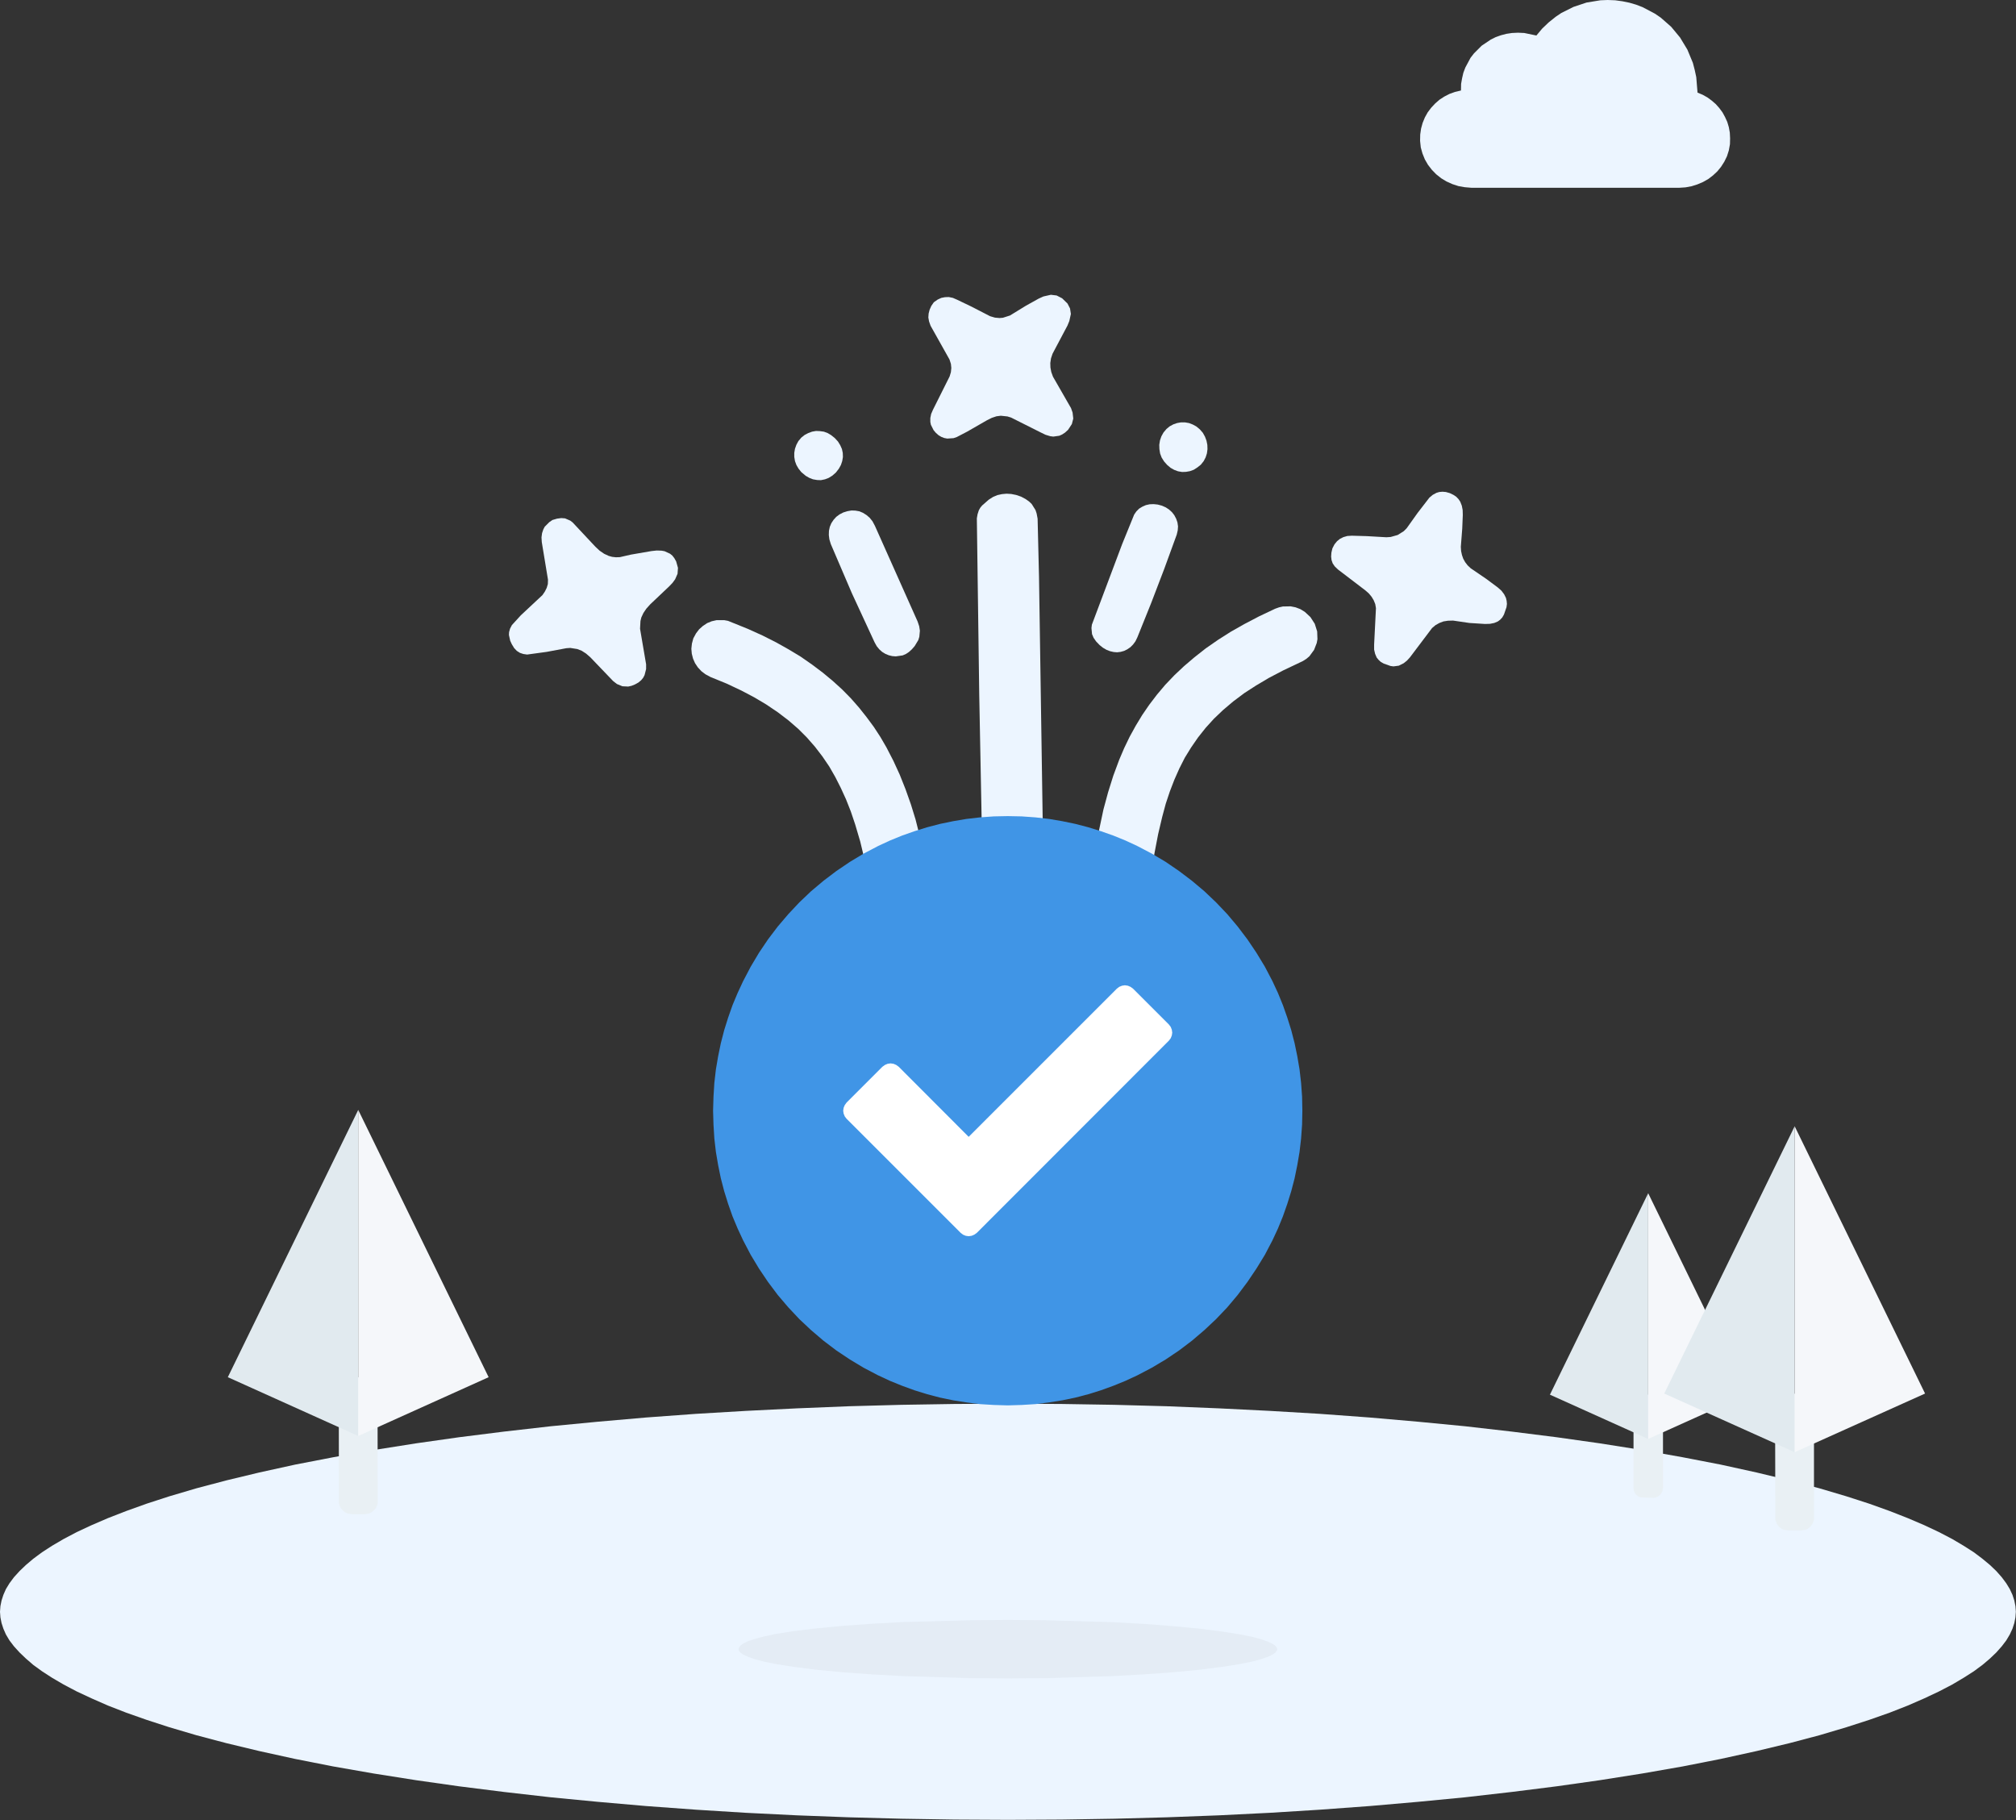 <svg height="1291" node-id="1" sillyvg="true" template-height="1291" template-width="1430" version="1.1" viewBox="0 0 1430 1291" width="1430" xmlns="http://www.w3.org/2000/svg" xmlns:xlink="http://www.w3.org/1999/xlink"><rect x="0" y="0" width="1430" height="1291" fill="#333333" stroke="none"/><defs node-id="56"><linearGradient gradientUnits="objectBoundingBox" id="_未命名的渐变_15" node-id="5" spreadMethod="pad" x1="716.4" x2="716.4" y1="629.82" y2="350.19"><stop offset="0" stop-color="#f7fbff"/><stop offset="1" stop-color="#ecf5ff"/></linearGradient><linearGradient gradientUnits="objectBoundingBox" id="_未命名的渐变_15-2" node-id="8" spreadMethod="pad" x1="420.95" x2="420.95" y1="487.12" y2="367.47"><stop offset="0" stop-color="#f7fbff"/><stop offset="1" stop-color="#ecf5ff"/></linearGradient><linearGradient gradientUnits="objectBoundingBox" id="_未命名的渐变_15-3" node-id="9" spreadMethod="pad" x1="709.91" x2="709.91" y1="311.19" y2="209.09"><stop offset="0" stop-color="#f7fbff"/><stop offset="1" stop-color="#ecf5ff"/></linearGradient><linearGradient gradientUnits="objectBoundingBox" id="_未命名的渐变_15-4" node-id="10" spreadMethod="pad" x1="1006.52" x2="1006.52" y1="472.7" y2="348.78"><stop offset="0" stop-color="#f7fbff"/><stop offset="1" stop-color="#ecf5ff"/></linearGradient><linearGradient gradientUnits="objectBoundingBox" id="_未命名的渐变_15-5" node-id="11" spreadMethod="pad" x1="620.2" x2="620.2" y1="465.63" y2="362.1"><stop offset="0" stop-color="#f7fbff"/><stop offset="1" stop-color="#ecf5ff"/></linearGradient><linearGradient gradientUnits="objectBoundingBox" id="_未命名的渐变_15-6" node-id="12" spreadMethod="pad" x1="804.85" x2="804.85" y1="462.68" y2="357.54"><stop offset="0" stop-color="#f7fbff"/><stop offset="1" stop-color="#ecf5ff"/></linearGradient><linearGradient gradientUnits="objectBoundingBox" id="_未命名的渐变_15-7" node-id="13" spreadMethod="pad" x1="580.63" x2="580.63" y1="340.62" y2="305.69"><stop offset="0" stop-color="#f7fbff"/><stop offset="1" stop-color="#ecf5ff"/></linearGradient><linearGradient gradientUnits="objectBoundingBox" id="_未命名的渐变_15-8" node-id="14" spreadMethod="pad" x1="839.42" x2="839.42" y1="334.82" y2="299.54"><stop offset="0" stop-color="#f7fbff"/><stop offset="1" stop-color="#ecf5ff"/></linearGradient><linearGradient gradientUnits="objectBoundingBox" id="_未命名的渐变_15-9" node-id="15" spreadMethod="pad" x1="854.69" x2="854.69" y1="637.39" y2="430.01"><stop offset="0" stop-color="#f7fbff"/><stop offset="1" stop-color="#ecf5ff"/></linearGradient><linearGradient gradientUnits="objectBoundingBox" id="_未命名的渐变_15-10" node-id="16" spreadMethod="pad" x1="574.34" x2="574.34" y1="641.1" y2="439.72"><stop offset="0" stop-color="#f7fbff"/><stop offset="1" stop-color="#ecf5ff"/></linearGradient><linearGradient gradientUnits="objectBoundingBox" id="_未命名的渐变_10" node-id="17" spreadMethod="pad" x1="714.93" x2="714.93" y1="1290.92" y2="995.69"><stop offset="0" stop-color="#f7fbff" stop-opacity="0.5"/><stop offset="1" stop-color="#ecf5ff"/></linearGradient><linearGradient gradientUnits="objectBoundingBox" id="_未命名的渐变_15-11" node-id="20" spreadMethod="pad" x1="1227.25" x2="1007.27" y1="66.57" y2="66.57"><stop offset="0" stop-color="#f7fbff"/><stop offset="1" stop-color="#ecf5ff"/></linearGradient><linearGradient gradientUnits="objectBoundingBox" id="_未命名的渐变_14" node-id="21" spreadMethod="pad" x1="714.81" x2="714.81" y1="996.86" y2="578.89"><stop offset="0" stop-color="#dcedff"/><stop offset="1" stop-color="#4095e6"/></linearGradient></defs><g node-id="205"><g node-id="206"><path d="M 738.70 616.30 L 739.80 612.00 L 740.00 607.60 L 737.00 409.30 L 736.00 367.90 L 735.30 364.20 L 734.50 361.80 L 731.80 357.50 L 729.90 355.70 L 727.50 354.00 L 724.30 352.30 L 720.80 351.10 L 717.30 350.40 L 714.00 350.20 L 710.70 350.50 L 707.50 351.20 L 704.40 352.50 L 701.40 354.40 L 696.60 358.60 L 695.30 360.20 L 694.30 362.00 L 693.40 364.80 L 692.90 367.70 L 694.60 492.90 L 696.90 612.40 L 697.50 615.40 L 698.50 618.20 L 700.00 620.90 L 702.00 623.30 L 704.60 625.60 L 707.60 627.40 L 710.70 628.70 L 714.10 629.50 L 717.50 629.80 L 720.90 629.60 L 724.20 629.00 L 727.40 627.90 L 730.40 626.40 L 733.10 624.50 L 735.40 622.10 L 737.30 619.40 L 738.70 616.30 Z" fill="url(#_未命名的渐变_15)" fill-rule="nonzero" group-id="1,2" node-id="142" stroke="none" target-height="279.6" target-width="47.1" target-x="692.9" target-y="350.2"/><path d="M 391.80 368.90 L 389.60 370.40 L 386.40 373.60 L 385.40 375.50 L 384.50 378.20 L 384.10 381.20 L 384.30 384.50 L 388.70 411.20 L 388.60 414.30 L 387.80 417.00 L 386.50 419.60 L 384.80 422.10 L 369.40 436.50 L 363.10 443.40 L 361.80 445.90 L 361.10 448.40 L 361.00 450.40 L 361.90 454.50 L 363.00 456.90 L 364.70 459.70 L 366.60 461.70 L 368.80 463.10 L 371.20 463.90 L 373.90 464.30 L 387.80 462.40 L 401.70 459.80 L 404.50 459.60 L 409.50 460.40 L 412.60 461.60 L 415.70 463.60 L 418.80 466.30 L 434.90 483.10 L 437.60 485.20 L 441.50 486.80 L 445.60 487.00 L 447.90 486.50 L 450.40 485.50 L 452.90 484.10 L 454.80 482.50 L 456.20 480.80 L 457.20 478.90 L 458.30 474.60 L 458.30 471.20 L 454.00 446.00 L 454.30 440.50 L 454.90 438.00 L 456.40 434.80 L 458.50 431.70 L 461.30 428.60 L 474.60 416.00 L 477.00 413.50 L 478.90 410.90 L 480.60 407.00 L 480.90 402.80 L 479.60 398.20 L 478.30 395.90 L 476.90 394.10 L 475.30 392.80 L 471.40 391.00 L 469.20 390.60 L 465.80 390.50 L 462.10 390.90 L 447.60 393.40 L 439.70 395.20 L 436.90 395.30 L 434.20 395.00 L 431.70 394.30 L 428.50 392.80 L 425.30 390.60 L 422.30 387.80 L 406.20 370.60 L 404.50 369.30 L 400.80 367.70 L 398.10 367.50 L 395.10 367.90 L 391.70 368.90 Z" fill="url(#_未命名的渐变_15-2)" fill-rule="nonzero" group-id="1,2" node-id="144" stroke="none" target-height="119.5" target-width="119.9" target-x="361" target-y="367.5"/><path d="M 738.10 306.70 L 741.60 308.40 L 744.90 309.40 L 747.10 309.70 L 751.40 309.10 L 753.40 308.20 L 755.40 306.90 L 757.60 304.90 L 760.30 300.80 L 761.30 296.90 L 760.80 292.60 L 759.70 289.50 L 746.90 267.20 L 745.70 263.90 L 745.10 260.70 L 745.00 257.50 L 745.50 254.20 L 746.60 250.90 L 757.20 230.90 L 758.50 227.70 L 759.60 222.70 L 759.00 218.80 L 757.20 215.30 L 753.40 211.60 L 749.50 209.60 L 745.40 209.10 L 740.10 210.30 L 736.80 211.80 L 727.80 216.80 L 716.40 223.80 L 711.40 225.40 L 709.00 225.60 L 705.70 225.30 L 702.30 224.30 L 689.10 217.50 L 678.90 212.60 L 675.90 211.30 L 673.00 210.70 L 670.30 210.80 L 667.70 211.30 L 665.10 212.50 L 662.40 214.40 L 660.60 217.00 L 659.40 219.70 L 658.70 222.40 L 658.50 225.20 L 659.00 228.00 L 660.10 231.10 L 673.50 255.00 L 674.50 258.10 L 674.80 261.00 L 674.50 264.00 L 673.60 267.00 L 661.80 290.60 L 660.50 293.60 L 659.90 296.50 L 659.90 299.30 L 660.30 301.30 L 662.20 305.10 L 663.70 306.90 L 665.70 308.70 L 667.70 309.90 L 669.80 310.70 L 671.90 311.10 L 676.40 310.80 L 678.70 310.00 L 686.00 306.20 L 700.10 298.10 L 703.50 296.40 L 706.80 295.30 L 709.90 294.90 L 714.60 295.40 L 717.20 296.20 L 738.10 306.70 Z" fill="url(#_未命名的渐变_15-3)" fill-rule="nonzero" group-id="1,2" node-id="146" stroke="none" target-height="102" target-width="102.8" target-x="658.5" target-y="209.1"/><path d="M 1053.40 442.60 L 1056.90 442.50 L 1059.90 441.90 L 1062.50 440.80 L 1064.10 439.60 L 1065.60 438.00 L 1066.80 435.90 L 1068.60 430.70 L 1068.90 428.40 L 1068.70 426.20 L 1068.20 424.10 L 1066.90 421.50 L 1065.00 419.00 L 1062.40 416.70 L 1054.20 410.60 L 1043.20 403.10 L 1041.00 401.00 L 1039.30 398.80 L 1037.90 396.30 L 1037.00 393.70 L 1036.40 390.90 L 1036.20 387.90 L 1037.20 375.00 L 1037.60 365.30 L 1037.50 361.80 L 1036.90 358.70 L 1035.80 355.90 L 1034.60 354.10 L 1033.00 352.40 L 1030.90 351.00 L 1028.40 349.80 L 1025.60 349.00 L 1023.20 348.80 L 1020.90 349.00 L 1018.90 349.60 L 1016.30 351.00 L 1013.90 353.00 L 1005.50 363.90 L 997.80 374.70 L 995.70 376.80 L 991.40 379.50 L 986.40 380.90 L 983.40 381.10 L 969.50 380.30 L 958.90 380.00 L 955.70 380.20 L 952.90 381.00 L 950.50 382.20 L 948.40 383.90 L 946.60 386.10 L 945.10 389.00 L 944.40 392.00 L 944.20 394.80 L 944.50 397.30 L 945.30 399.60 L 946.80 401.80 L 949.10 404.00 L 968.50 418.80 L 970.90 420.90 L 972.90 423.30 L 974.40 425.80 L 975.50 428.50 L 976.00 431.40 L 974.70 457.30 L 974.70 460.80 L 975.40 463.80 L 976.50 466.40 L 977.80 468.00 L 979.40 469.50 L 981.50 470.70 L 986.30 472.40 L 988.40 472.70 L 992.20 472.20 L 995.60 470.50 L 998.00 468.60 L 1000.10 466.30 L 1015.80 445.50 L 1018.30 443.40 L 1021.00 441.90 L 1023.90 440.80 L 1027.10 440.30 L 1030.70 440.20 L 1042.30 441.90 L 1053.30 442.60 Z" fill="url(#_未命名的渐变_15-4)" fill-rule="nonzero" group-id="1,2" node-id="148" stroke="none" target-height="123.9" target-width="124.7" target-x="944.2" target-y="348.8"/><path d="M 620.60 373.00 L 618.90 369.80 L 616.90 367.30 L 614.70 365.40 L 612.20 363.80 L 609.60 362.70 L 606.80 362.20 L 604.00 362.10 L 601.10 362.60 L 598.20 363.50 L 595.50 364.90 L 593.20 366.60 L 591.30 368.70 L 589.70 371.10 L 588.60 373.70 L 588.00 376.50 L 587.90 379.50 L 588.30 382.60 L 589.30 385.90 L 604.30 420.90 L 620.40 455.70 L 621.90 458.40 L 623.70 460.60 L 625.70 462.40 L 628.00 463.80 L 630.40 464.80 L 632.90 465.40 L 635.40 465.60 L 640.30 464.90 L 642.60 463.90 L 644.70 462.50 L 646.70 460.70 L 648.80 458.30 L 651.40 454.00 L 652.10 451.70 L 652.50 447.40 L 652.00 444.20 L 650.90 440.90 L 620.60 373.00 Z" fill="url(#_未命名的渐变_15-5)" fill-rule="nonzero" group-id="1,2" node-id="150" stroke="none" target-height="103.5" target-width="64.6" target-x="587.9" target-y="362.1"/><path d="M 780.00 457.60 L 782.40 459.50 L 784.80 460.90 L 787.30 461.90 L 789.90 462.50 L 792.40 462.70 L 794.90 462.40 L 797.40 461.70 L 799.60 460.60 L 801.80 459.10 L 803.70 457.20 L 805.40 454.90 L 806.80 452.00 L 816.50 427.90 L 825.80 403.60 L 834.70 379.20 L 835.40 376.20 L 835.60 373.40 L 835.20 370.60 L 834.30 368.00 L 833.00 365.50 L 831.30 363.30 L 829.20 361.40 L 826.90 359.90 L 824.20 358.70 L 821.20 357.90 L 818.30 357.60 L 815.50 357.70 L 812.80 358.30 L 810.30 359.40 L 808.00 360.80 L 806.10 362.70 L 804.50 365.00 L 796.00 385.90 L 774.50 443.10 L 774.20 445.50 L 774.60 449.80 L 775.70 452.40 L 777.50 455.00 L 780.00 457.60 Z" fill="url(#_未命名的渐变_15-6)" fill-rule="nonzero" group-id="1,2" node-id="152" stroke="none" target-height="105.1" target-width="61.4" target-x="774.2" target-y="357.6"/><path d="M 568.40 310.40 L 566.30 312.90 L 564.90 315.50 L 563.90 318.30 L 563.40 321.20 L 563.40 324.10 L 563.90 327.10 L 564.90 329.80 L 566.40 332.40 L 568.40 334.90 L 571.50 337.50 L 574.10 339.00 L 576.70 340.00 L 579.60 340.50 L 582.30 340.60 L 585.20 340.00 L 587.80 339.00 L 590.40 337.40 L 592.90 335.20 L 595.00 332.50 L 596.50 329.80 L 597.40 327.10 L 597.90 324.20 L 597.80 321.30 L 597.20 318.50 L 596.00 315.80 L 594.40 313.20 L 592.10 310.70 L 589.60 308.70 L 587.10 307.20 L 584.40 306.20 L 581.50 305.80 L 578.80 305.70 L 576.00 306.20 L 573.30 307.20 L 570.80 308.50 L 568.40 310.40 Z" fill="url(#_未命名的渐变_15-7)" fill-rule="nonzero" group-id="1,2" node-id="154" stroke="none" target-height="34.9" target-width="34.5" target-x="563.4" target-y="305.7"/><path d="M 851.80 329.60 L 853.80 327.10 L 855.20 324.40 L 856.10 321.60 L 856.50 318.60 L 856.40 315.60 L 855.80 312.60 L 854.70 309.70 L 853.20 307.00 L 851.10 304.60 L 848.60 302.50 L 846.00 301.10 L 843.40 300.10 L 840.50 299.60 L 837.70 299.60 L 834.90 300.10 L 832.30 301.00 L 829.70 302.40 L 827.40 304.30 L 825.30 306.80 L 823.80 309.50 L 822.80 312.40 L 822.30 315.50 L 822.40 318.60 L 822.90 321.70 L 824.00 324.60 L 825.70 327.30 L 827.90 329.80 L 830.40 331.90 L 832.90 333.30 L 835.60 334.30 L 838.50 334.80 L 841.30 334.70 L 844.10 334.20 L 846.80 333.20 L 849.30 331.60 L 851.80 329.60 Z" fill="url(#_未命名的渐变_15-8)" fill-rule="nonzero" group-id="1,2" node-id="156" stroke="none" target-height="35.2" target-width="34.2" target-x="822.3" target-y="299.6"/><path d="M 932.60 442.50 L 929.50 437.70 L 925.50 434.00 L 922.40 432.10 L 919.00 430.80 L 915.50 430.10 L 910.00 430.20 L 907.30 430.80 L 904.50 431.80 L 893.10 437.20 L 882.60 442.70 L 872.90 448.20 L 864.10 453.80 L 855.30 459.90 L 847.30 466.20 L 839.90 472.50 L 833.10 478.90 L 826.60 485.70 L 820.70 492.70 L 815.20 499.90 L 810.20 507.20 L 805.60 514.80 L 801.30 522.60 L 797.40 530.70 L 793.90 538.90 L 789.70 550.20 L 786.00 562.00 L 782.70 574.20 L 777.30 599.70 L 775.10 613.30 L 774.80 616.20 L 775.40 621.60 L 776.30 624.10 L 777.90 627.30 L 780.00 630.20 L 782.60 632.70 L 785.50 634.70 L 788.90 636.20 L 792.60 637.10 L 795.50 637.40 L 800.90 636.80 L 803.50 636.00 L 806.70 634.40 L 809.50 632.40 L 812.00 629.80 L 814.90 625.30 L 816.50 619.90 L 818.90 605.20 L 821.50 591.70 L 824.40 579.40 L 826.90 570.10 L 829.80 561.40 L 833.00 553.10 L 836.50 545.20 L 840.40 537.50 L 844.90 530.20 L 849.80 523.10 L 855.20 516.30 L 861.00 509.90 L 867.50 503.70 L 874.70 497.60 L 882.70 491.60 L 890.90 486.30 L 900.00 480.90 L 910.10 475.60 L 924.20 468.90 L 926.70 467.30 L 928.80 465.50 L 932.10 461.00 L 934.00 456.10 L 934.50 453.40 L 934.30 447.90 L 932.60 442.50 Z" fill="url(#_未命名的渐变_15-9)" fill-rule="nonzero" group-id="1,2" node-id="158" stroke="none" target-height="207.3" target-width="159.7" target-x="774.8" target-y="430.1"/><path d="M 491.80 452.80 L 490.80 456.50 L 490.40 460.20 L 490.70 463.70 L 491.60 467.20 L 493.00 470.40 L 495.00 473.40 L 497.50 476.10 L 500.40 478.30 L 503.90 480.20 L 515.40 484.90 L 525.80 489.80 L 535.10 494.70 L 543.50 499.70 L 551.80 505.30 L 559.40 511.10 L 566.20 517.00 L 572.30 523.10 L 578.00 529.60 L 583.30 536.50 L 588.20 543.70 L 592.50 551.20 L 596.40 558.90 L 600.10 567.00 L 603.50 575.60 L 606.60 584.80 L 610.20 597.00 L 617.60 627.90 L 618.90 630.80 L 620.70 633.40 L 625.40 637.60 L 628.30 639.20 L 631.40 640.40 L 634.70 641.00 L 638.00 641.10 L 641.30 640.60 L 645.00 639.50 L 648.20 637.90 L 651.10 635.70 L 653.60 633.10 L 655.60 630.20 L 657.10 627.00 L 658.20 621.80 L 657.80 616.30 L 655.20 604.10 L 649.40 581.20 L 646.10 570.50 L 642.30 559.80 L 638.20 549.50 L 633.70 539.70 L 628.80 530.20 L 624.50 522.80 L 619.80 515.60 L 614.70 508.70 L 609.30 501.90 L 603.50 495.30 L 597.40 489.10 L 590.80 483.10 L 583.70 477.20 L 576.00 471.40 L 567.80 465.70 L 559.50 460.70 L 550.60 455.70 L 540.90 450.80 L 530.50 446.10 L 516.40 440.40 L 513.70 439.90 L 508.30 439.90 L 504.80 440.70 L 501.60 442.00 L 498.60 444.00 L 495.90 446.40 L 493.70 449.30 L 491.80 452.80 Z" fill="url(#_未命名的渐变_15-10)" fill-rule="nonzero" group-id="1,2" node-id="160" stroke="none" target-height="201.2" target-width="167.8" target-x="490.4" target-y="439.9"/></g><g node-id="207"><path d="M 1429.90 1143.30 L 1429.60 1147.30 L 1428.80 1151.30 L 1427.50 1155.30 L 1425.60 1159.40 L 1423.10 1163.60 L 1419.90 1167.80 L 1416.00 1172.20 L 1411.50 1176.50 L 1406.20 1181.00 L 1400.10 1185.50 L 1392.90 1190.10 L 1384.80 1194.90 L 1375.40 1199.80 L 1365.00 1204.70 L 1353.30 1209.80 L 1340.30 1214.90 L 1325.80 1220.00 L 1309.70 1225.20 L 1290.50 1230.90 L 1269.30 1236.50 L 1246.00 1242.10 L 1220.50 1247.70 L 1193.60 1253.00 L 1165.00 1258.00 L 1134.60 1262.80 L 1104.20 1267.10 L 1072.40 1271.10 L 1039.20 1274.90 L 1006.00 1278.10 L 971.60 1281.10 L 936.20 1283.70 L 900.70 1285.90 L 864.50 1287.70 L 827.40 1289.10 L 790.40 1290.10 L 752.90 1290.70 L 714.90 1290.90 L 677.00 1290.70 L 639.40 1290.10 L 602.40 1289.10 L 565.40 1287.70 L 529.10 1285.90 L 493.70 1283.70 L 458.20 1281.10 L 423.90 1278.10 L 390.70 1274.90 L 357.40 1271.10 L 325.60 1267.10 L 295.30 1262.80 L 264.90 1258.00 L 236.30 1253.00 L 209.40 1247.70 L 183.90 1242.10 L 160.60 1236.50 L 139.40 1230.90 L 120.10 1225.20 L 104.10 1220.00 L 89.60 1214.90 L 76.50 1209.80 L 64.90 1204.70 L 54.40 1199.80 L 45.10 1194.90 L 36.90 1190.10 L 29.80 1185.50 L 23.60 1181.00 L 18.40 1176.50 L 13.90 1172.20 L 9.90 1167.80 L 6.70 1163.60 L 4.20 1159.40 L 2.40 1155.30 L 1.10 1151.30 L 0.30 1147.30 L 0.00 1143.30 L 0.30 1139.30 L 1.10 1135.30 L 2.40 1131.30 L 4.20 1127.20 L 6.70 1123.10 L 9.90 1118.80 L 13.90 1114.40 L 18.40 1110.10 L 23.60 1105.70 L 29.80 1101.10 L 36.90 1096.50 L 45.10 1091.70 L 54.40 1086.80 L 64.90 1081.90 L 76.50 1076.90 L 89.60 1071.80 L 104.10 1066.60 L 120.10 1061.40 L 139.40 1055.70 L 160.60 1050.10 L 183.90 1044.50 L 209.40 1038.90 L 236.30 1033.70 L 264.90 1028.60 L 295.30 1023.80 L 325.60 1019.50 L 357.40 1015.50 L 390.70 1011.70 L 423.90 1008.50 L 458.20 1005.50 L 493.70 1002.90 L 529.10 1000.80 L 565.40 999.00 L 602.40 997.50 L 639.40 996.50 L 677.00 995.90 L 714.90 995.70 L 752.90 995.90 L 790.40 996.50 L 827.40 997.50 L 864.50 999.00 L 900.70 1000.80 L 936.20 1002.90 L 971.60 1005.50 L 1006.00 1008.50 L 1039.20 1011.70 L 1072.40 1015.50 L 1104.20 1019.50 L 1134.60 1023.80 L 1165.00 1028.60 L 1193.60 1033.70 L 1220.50 1038.90 L 1246.00 1044.50 L 1269.30 1050.10 L 1290.50 1055.70 L 1309.70 1061.40 L 1325.80 1066.60 L 1340.30 1071.80 L 1353.30 1076.90 L 1365.00 1081.90 L 1375.40 1086.80 L 1384.80 1091.70 L 1392.90 1096.50 L 1400.10 1101.10 L 1406.20 1105.70 L 1411.50 1110.10 L 1416.00 1114.40 L 1419.90 1118.80 L 1423.10 1123.10 L 1425.60 1127.20 L 1427.50 1131.30 L 1428.80 1135.30 L 1429.60 1139.30 L 1429.90 1143.30 Z" fill="url(#_未命名的渐变_10)" fill-rule="nonzero" group-id="1,3" node-id="165" stroke="none" target-height="295.2" target-width="1429.9" target-x="0" target-y="995.7"/><g node-id="208"><path d="M 1162.20 989.30 L 1176.10 989.30 L 1177.50 989.60 L 1178.60 990.30 L 1179.30 991.40 L 1179.60 992.80 L 1179.60 1055.50 L 1179.30 1057.40 L 1178.60 1059.00 L 1177.50 1060.40 L 1176.10 1061.50 L 1174.50 1062.20 L 1172.60 1062.50 L 1163.80 1062.20 L 1162.10 1061.50 L 1160.70 1060.40 L 1159.60 1059.00 L 1158.90 1057.40 L 1158.70 1055.50 L 1158.70 992.80 L 1158.90 991.40 L 1159.70 990.30 L 1160.80 989.60 L 1162.20 989.30 Z" fill="#e9f0f4" fill-rule="nonzero" group-id="1,3,4" node-id="169" stroke="none" target-height="73.2" target-width="20.9" target-x="1158.7" target-y="989.3"/><path d="M 1169.10 846.40 L 1169.10 1020.70 L 1099.40 989.30 L 1169.10 846.40 Z" fill="#e1eaef" fill-rule="nonzero" group-id="1,3,4" node-id="171" stroke="none" target-height="174.3" target-width="69.7" target-x="1099.4" target-y="846.4"/><path d="M 1169.10 846.40 L 1169.10 1020.70 L 1238.80 989.30 L 1169.10 846.40 Z" fill="#f5f7fa" fill-rule="nonzero" group-id="1,3,4" node-id="173" stroke="none" target-height="174.3" target-width="69.7" target-x="1169.1" target-y="846.4"/></g><g node-id="209"><path d="M 1263.70 988.50 L 1283.50 988.70 L 1285.50 989.90 L 1286.70 991.90 L 1286.70 1078.10 L 1285.60 1081.00 L 1284.20 1082.90 L 1282.30 1084.40 L 1280.90 1085.10 L 1277.60 1085.60 L 1268.40 1085.60 L 1265.10 1085.10 L 1263.70 1084.40 L 1261.80 1082.90 L 1260.40 1081.00 L 1259.30 1078.10 L 1259.10 993.10 L 1259.30 991.90 L 1260.50 989.90 L 1262.50 988.70 L 1263.80 988.50 Z" fill="#e9f0f4" fill-rule="nonzero" group-id="1,3,5" node-id="178" stroke="none" target-height="97.1" target-width="27.6" target-x="1259.1" target-y="988.5"/><path d="M 1273.00 798.90 L 1273.00 1030.10 L 1180.50 988.50 L 1273.00 798.90 Z" fill="#e1eaef" fill-rule="nonzero" group-id="1,3,5" node-id="180" stroke="none" target-height="231.2" target-width="92.5" target-x="1180.5" target-y="798.9"/><path d="M 1273.00 798.90 L 1273.00 1030.10 L 1365.50 988.50 L 1273.00 798.90 Z" fill="#f5f7fa" fill-rule="nonzero" group-id="1,3,5" node-id="182" stroke="none" target-height="231.2" target-width="92.5" target-x="1273" target-y="798.9"/></g><g node-id="210"><path d="M 244.90 976.90 L 264.60 977.10 L 266.70 978.30 L 267.80 980.30 L 267.90 1066.50 L 266.80 1069.50 L 265.30 1071.30 L 263.40 1072.80 L 262.00 1073.50 L 258.80 1074.10 L 249.50 1074.10 L 246.30 1073.50 L 244.90 1072.80 L 243.00 1071.30 L 241.50 1069.50 L 240.40 1066.50 L 240.30 981.50 L 240.40 980.30 L 241.60 978.30 L 243.60 977.10 L 244.90 976.90 Z" fill="#e9f0f4" fill-rule="nonzero" group-id="1,3,6" node-id="187" stroke="none" target-height="97.2" target-width="27.6" target-x="240.3" target-y="976.9"/><path d="M 254.10 787.30 L 254.10 1018.60 L 161.60 976.90 L 254.10 787.30 Z" fill="#e1eaef" fill-rule="nonzero" group-id="1,3,6" node-id="189" stroke="none" target-height="231.3" target-width="92.5" target-x="161.6" target-y="787.3"/><path d="M 254.10 787.30 L 254.10 1018.60 L 346.60 976.90 L 254.10 787.30 Z" fill="#f5f7fa" fill-rule="nonzero" group-id="1,3,6" node-id="191" stroke="none" target-height="231.3" target-width="92.5" target-x="254.1" target-y="787.3"/></g><path d="M 1204.10 65.70 L 1203.20 54.70 L 1202.10 49.60 L 1200.80 44.60 L 1196.90 35.20 L 1191.70 26.60 L 1185.40 19.00 L 1178.00 12.50 L 1173.90 9.70 L 1165.20 5.10 L 1160.50 3.30 L 1155.70 1.90 L 1150.80 0.90 L 1145.70 0.20 L 1140.40 0.00 L 1135.20 0.20 L 1125.40 1.80 L 1116.10 4.90 L 1107.50 9.20 L 1103.50 11.90 L 1098.50 15.90 L 1093.90 20.30 L 1089.80 25.20 L 1081.20 23.40 L 1076.70 23.20 L 1072.50 23.40 L 1068.50 24.00 L 1064.70 25.00 L 1061.00 26.30 L 1057.40 28.10 L 1051.00 32.40 L 1045.50 37.90 L 1043.10 41.00 L 1039.40 47.90 L 1038.00 51.60 L 1037.10 55.50 L 1036.40 59.50 L 1036.30 64.20 L 1032.10 65.20 L 1028.20 66.60 L 1024.50 68.50 L 1021.10 70.70 L 1018.00 73.40 L 1015.20 76.40 L 1012.70 79.70 L 1010.70 83.30 L 1009.10 87.20 L 1008.00 91.20 L 1007.40 95.40 L 1007.30 99.90 L 1007.80 104.60 L 1009.00 108.90 L 1010.70 113.10 L 1012.90 116.90 L 1015.60 120.40 L 1018.70 123.60 L 1022.20 126.40 L 1026.00 128.70 L 1030.20 130.60 L 1034.50 132.00 L 1039.00 132.80 L 1043.80 133.20 L 1191.10 133.20 L 1195.60 132.90 L 1199.90 132.10 L 1204.00 130.80 L 1208.00 129.10 L 1211.70 127.00 L 1215.10 124.40 L 1218.20 121.50 L 1220.80 118.30 L 1223.10 114.70 L 1225.00 110.80 L 1226.30 106.70 L 1227.10 102.30 L 1227.20 98.10 L 1227.00 94.10 L 1226.30 90.20 L 1225.20 86.50 L 1223.60 83.00 L 1221.80 79.70 L 1219.50 76.60 L 1217.00 73.80 L 1214.10 71.30 L 1211.10 69.10 L 1207.70 67.20 L 1204.10 65.70 Z" fill="url(#_未命名的渐变_15-11)" fill-rule="nonzero" group-id="1,3" node-id="194" stroke="none" target-height="133.2" target-width="219.9" target-x="1007.3" target-y="0"/><g node-id="211"><path d="M 523.90 1169.90 L 524.20 1171.00 L 525.20 1172.30 L 527.20 1173.70 L 530.70 1175.30 L 535.30 1176.90 L 541.60 1178.60 L 549.90 1180.30 L 563.10 1182.40 L 579.80 1184.50 L 597.60 1186.20 L 618.40 1187.70 L 640.10 1188.90 L 688.70 1190.40 L 714.90 1190.60 L 741.20 1190.40 L 789.80 1188.90 L 811.40 1187.70 L 832.20 1186.20 L 850.10 1184.50 L 866.80 1182.40 L 879.90 1180.30 L 888.30 1178.60 L 894.60 1176.90 L 899.20 1175.30 L 902.60 1173.70 L 904.60 1172.30 L 905.60 1171.00 L 906.00 1169.90 L 905.60 1168.70 L 904.60 1167.40 L 902.60 1166.00 L 899.10 1164.40 L 894.60 1162.80 L 888.30 1161.10 L 879.90 1159.40 L 866.80 1157.30 L 850.10 1155.20 L 832.20 1153.50 L 811.40 1151.90 L 789.70 1150.70 L 741.20 1149.30 L 714.90 1149.10 L 688.70 1149.30 L 640.10 1150.60 L 618.40 1151.80 L 597.60 1153.30 L 579.80 1155.00 L 563.10 1157.00 L 549.90 1159.10 L 541.60 1160.90 L 535.30 1162.60 L 530.70 1164.10 L 527.20 1165.80 L 525.20 1167.30 L 524.20 1168.60 L 523.90 1169.80" fill="#ced6dd" fill-opacity="0.3" fill-rule="nonzero" group-id="1,3,7" node-id="198" stroke="none" target-height="41.5" target-width="382.1" target-x="523.9" target-y="1149.1"/></g><path d="M 923.80 787.90 L 923.60 797.80 L 922.90 807.60 L 921.80 817.10 L 920.20 826.50 L 918.30 835.80 L 915.90 845.00 L 913.10 854.00 L 910.00 862.80 L 906.50 871.40 L 902.60 879.80 L 897.20 890.10 L 891.20 899.90 L 884.80 909.40 L 877.90 918.60 L 870.50 927.40 L 862.60 935.70 L 854.30 943.50 L 845.50 951.00 L 836.40 957.90 L 826.90 964.30 L 817.00 970.20 L 806.70 975.60 L 798.30 979.50 L 789.70 983.00 L 780.90 986.20 L 771.90 989.00 L 762.70 991.40 L 753.50 993.30 L 744.10 994.80 L 734.50 996.00 L 724.70 996.60 L 714.80 996.90 L 704.90 996.60 L 695.10 996.00 L 685.60 994.80 L 676.10 993.30 L 666.90 991.40 L 657.70 989.00 L 648.70 986.20 L 639.90 983.00 L 631.30 979.50 L 622.90 975.60 L 612.60 970.20 L 602.80 964.30 L 593.20 957.90 L 584.10 951.00 L 575.30 943.50 L 567.00 935.70 L 559.20 927.40 L 551.70 918.60 L 544.80 909.40 L 538.40 899.90 L 532.50 890.10 L 527.10 879.80 L 523.20 871.40 L 519.60 862.80 L 516.50 854.00 L 513.70 845.00 L 511.30 835.80 L 509.40 826.50 L 507.80 817.10 L 506.70 807.60 L 506.10 797.80 L 505.80 787.90 L 506.10 777.90 L 506.70 768.20 L 507.80 758.60 L 509.40 749.20 L 511.30 740.00 L 513.70 730.70 L 516.50 721.80 L 519.60 713.00 L 523.20 704.40 L 527.10 696.00 L 532.50 685.70 L 538.40 675.80 L 544.80 666.30 L 551.70 657.20 L 559.20 648.40 L 567.00 640.10 L 575.30 632.20 L 584.10 624.80 L 593.20 617.90 L 602.80 611.40 L 612.60 605.50 L 622.90 600.10 L 631.30 596.20 L 639.90 592.70 L 648.70 589.60 L 657.70 586.80 L 666.90 584.40 L 676.10 582.50 L 685.60 580.90 L 695.10 579.80 L 704.90 579.10 L 714.80 578.90 L 724.70 579.10 L 734.50 579.80 L 744.10 580.90 L 753.50 582.50 L 762.70 584.40 L 771.90 586.80 L 780.90 589.60 L 789.70 592.70 L 798.30 596.20 L 806.70 600.10 L 817.00 605.50 L 826.90 611.40 L 836.40 617.90 L 845.50 624.80 L 854.30 632.20 L 862.60 640.10 L 870.50 648.40 L 877.90 657.20 L 884.80 666.30 L 891.20 675.80 L 897.20 685.70 L 902.60 696.00 L 906.50 704.40 L 910.00 713.00 L 913.10 721.80 L 915.90 730.70 L 918.30 740.00 L 920.20 749.20 L 921.80 758.60 L 922.90 768.20 L 923.60 777.90 L 923.80 787.90 Z" fill="url(#_未命名的渐变_14)" fill-rule="nonzero" group-id="1,3" node-id="201" stroke="none" target-height="418" target-width="418" target-x="505.8" target-y="578.9"/><path d="M 829.10 738.20 L 692.90 874.50 L 691.10 875.80 L 689.20 876.60 L 687.10 876.90 L 685.00 876.60 L 683.10 875.80 L 681.40 874.50 L 600.50 793.60 L 599.20 791.90 L 598.40 789.90 L 598.10 787.90 L 598.40 785.80 L 599.20 783.90 L 600.50 782.10 L 625.90 756.70 L 627.70 755.40 L 629.60 754.60 L 631.70 754.30 L 633.80 754.60 L 635.70 755.40 L 637.50 756.70 L 687.10 806.40 L 792.20 701.30 L 793.90 700.00 L 795.90 699.20 L 797.90 698.90 L 800.00 699.20 L 801.90 700.00 L 803.70 701.30 L 829.10 726.70 L 830.40 728.40 L 831.20 730.40 L 831.50 732.50 L 831.20 734.50 L 830.40 736.50 L 829.10 738.20 Z" fill="#ffffff" fill-rule="nonzero" group-id="1,3" node-id="203" stroke="none" target-height="178" target-width="233.4" target-x="598.1" target-y="698.9"/></g></g></svg>